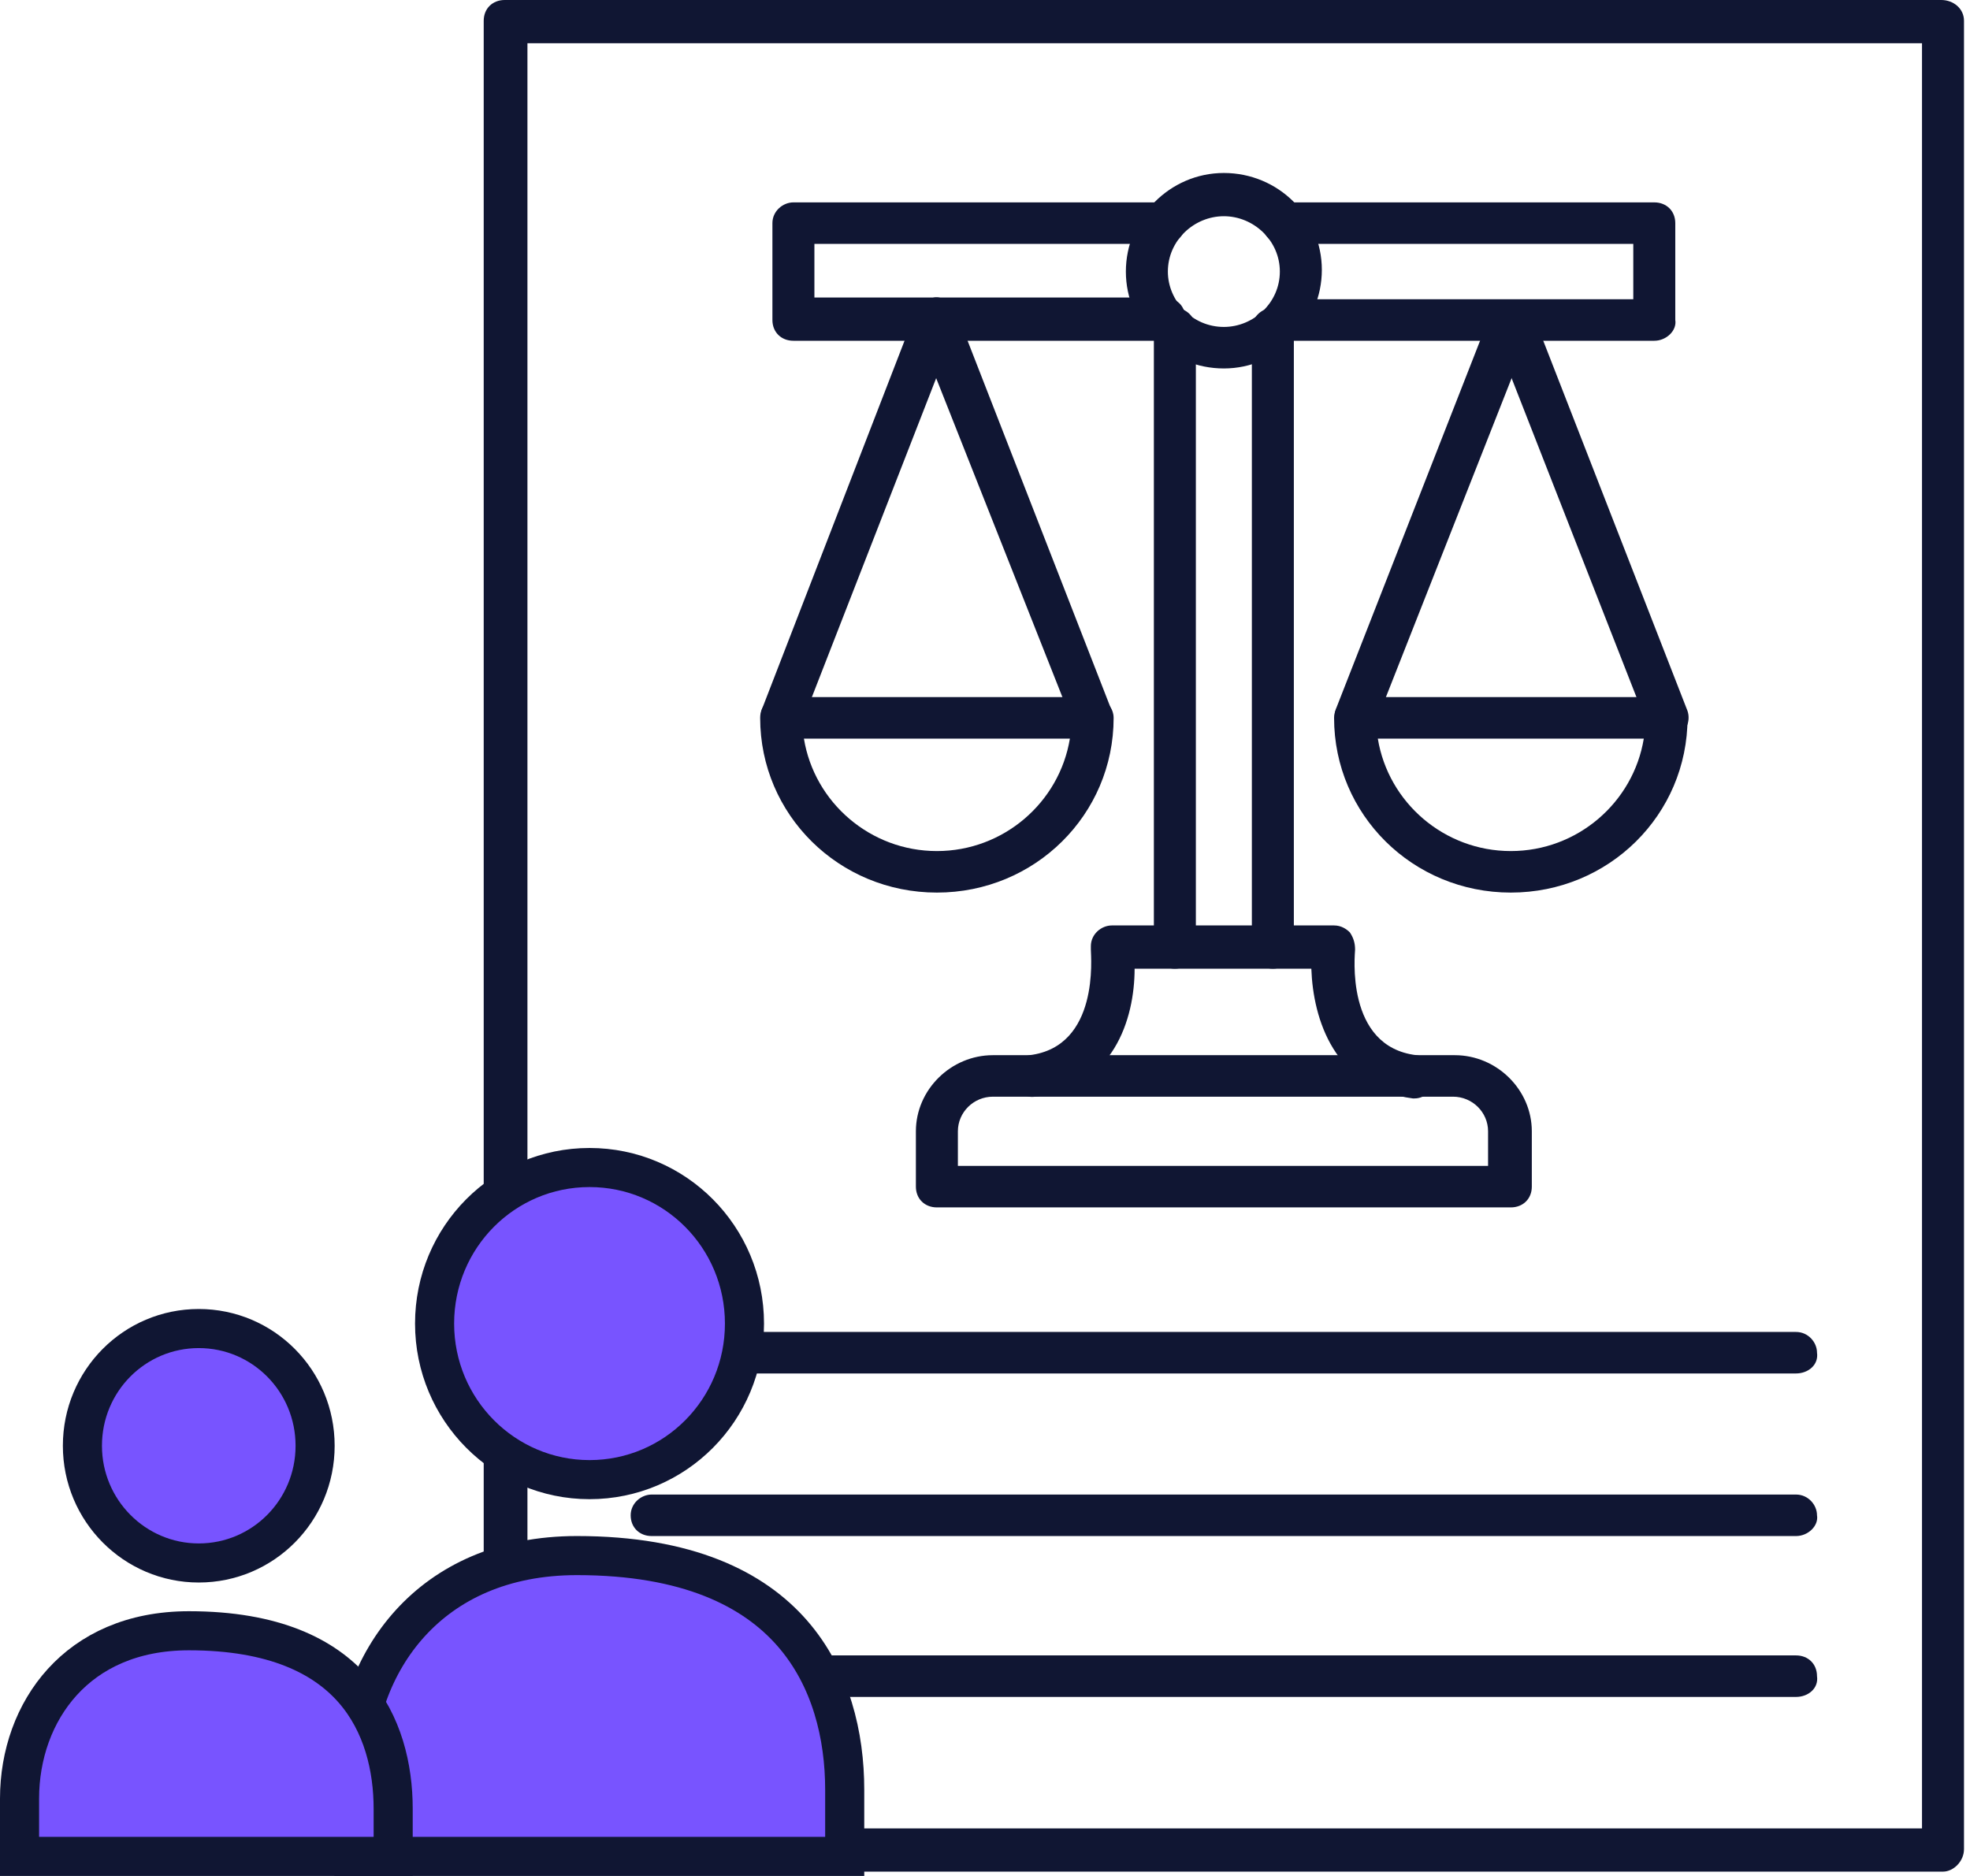 <svg width="126" height="120" viewBox="0 0 126 120" fill="none" xmlns="http://www.w3.org/2000/svg">
<path fill-rule="evenodd" clip-rule="evenodd" d="M124.273 119.723H32.281C31.497 119.723 30.938 119.06 30.938 118.285V1.328C30.938 0.553 31.497 0 32.281 0H124.161C124.945 0 125.616 0.553 125.616 1.328V118.285C125.616 119.06 124.945 119.723 124.273 119.723ZM33.735 116.957H122.93V2.766H33.735V116.957Z" fill="#101633"/>
<path fill-rule="evenodd" clip-rule="evenodd" d="M49.963 47.248C49.851 47.248 49.627 47.248 49.516 47.137C48.844 46.916 48.508 46.03 48.732 45.367L58.581 19.917C58.916 19.253 59.7 18.811 60.371 19.142C61.154 19.364 61.49 20.138 61.154 20.913L51.194 46.473C50.97 46.916 50.523 47.248 49.963 47.248Z" fill="#101633"/>
<path fill-rule="evenodd" clip-rule="evenodd" d="M96.631 77.234H59.923C59.14 77.234 58.58 76.681 58.58 75.906V72.365C58.58 69.71 60.818 67.497 63.504 67.497H93.049C95.735 67.497 97.974 69.71 97.974 72.365V75.906C97.974 76.681 97.414 77.234 96.631 77.234ZM61.266 74.578H95.176V72.365C95.176 71.148 94.169 70.152 92.938 70.152H63.504C62.273 70.152 61.266 71.148 61.266 72.365V74.578Z" fill="#101633"/>
<path fill-rule="evenodd" clip-rule="evenodd" d="M90.475 70.263H90.363C85.327 69.599 83.984 65.173 83.872 61.964H72.569C72.569 65.173 71.226 69.599 66.19 70.152C65.518 70.263 64.847 69.71 64.735 69.046C64.623 68.271 65.183 67.607 65.854 67.496C70.331 66.943 69.771 61.19 69.771 60.747C69.771 60.747 69.771 60.636 69.771 60.526C69.771 59.751 70.443 59.198 71.114 59.198H85.327C85.775 59.198 86.111 59.419 86.334 59.64C86.558 59.972 86.67 60.304 86.67 60.747C86.67 60.968 85.999 66.943 90.587 67.496C91.371 67.607 91.93 68.271 91.818 69.046C91.706 69.71 91.147 70.263 90.475 70.263Z" fill="#101633"/>
<path fill-rule="evenodd" clip-rule="evenodd" d="M81.411 61.964C80.627 61.964 80.068 61.411 80.068 60.636V21.023C80.068 20.249 80.739 19.696 81.411 19.696C82.194 19.696 82.754 20.36 82.754 21.023V60.636C82.754 61.411 82.194 61.964 81.411 61.964ZM75.144 61.964C74.36 61.964 73.801 61.411 73.801 60.636V21.023C73.801 20.249 74.472 19.696 75.144 19.696C75.927 19.696 76.487 20.36 76.487 21.023V60.636C76.487 61.411 75.927 61.964 75.144 61.964Z" fill="#101633"/>
<path fill-rule="evenodd" clip-rule="evenodd" d="M78.277 23.569C74.808 23.569 72.01 20.802 72.01 17.372C72.01 13.942 74.808 11.065 78.277 11.065C81.746 11.065 84.544 13.831 84.544 17.262C84.544 20.692 81.746 23.569 78.277 23.569ZM78.277 13.831C76.374 13.831 74.696 15.38 74.696 17.372C74.696 19.253 76.263 20.913 78.277 20.913C80.18 20.913 81.858 19.364 81.858 17.372C81.858 15.38 80.18 13.831 78.277 13.831Z" fill="#101633"/>
<path fill-rule="evenodd" clip-rule="evenodd" d="M69.883 47.248C69.323 47.248 68.764 46.916 68.652 46.362L58.58 20.913C58.356 20.138 58.692 19.364 59.363 19.142C60.147 18.811 60.93 19.253 61.154 19.917L71.114 45.477C71.338 46.141 71.002 46.916 70.331 47.248C70.219 47.248 69.995 47.248 69.883 47.248Z" fill="#101633"/>
<path fill-rule="evenodd" clip-rule="evenodd" d="M59.923 57.096C53.656 57.096 48.62 52.116 48.62 45.92C48.62 45.145 49.18 44.592 49.963 44.592H69.884C70.667 44.592 71.227 45.256 71.227 45.92C71.227 52.116 66.191 57.096 59.923 57.096ZM51.418 47.248C52.089 51.342 55.671 54.44 59.923 54.44C64.176 54.44 67.757 51.342 68.429 47.248H51.418Z" fill="#101633"/>
<path fill-rule="evenodd" clip-rule="evenodd" d="M86.67 47.248C86.558 47.248 86.335 47.248 86.223 47.137C85.551 46.916 85.215 46.031 85.439 45.367L95.4 19.917C95.623 19.253 96.329 19.279 97 19.5C97.671 19.721 98.309 20.249 97.974 20.913L87.901 46.473C87.789 46.916 87.23 47.248 86.67 47.248Z" fill="#101633"/>
<path fill-rule="evenodd" clip-rule="evenodd" d="M106.59 47.248C106.031 47.248 105.471 46.916 105.359 46.362L95.399 20.913C95.063 20.138 95.717 19.721 96.5 19.5C97.171 19.168 97.637 19.253 97.973 19.917L107.933 45.477C108.157 46.141 107.821 46.916 107.15 47.248C106.926 47.248 106.814 47.248 106.59 47.248Z" fill="#101633"/>
<path fill-rule="evenodd" clip-rule="evenodd" d="M96.63 57.096C90.363 57.096 85.327 52.116 85.327 45.92C85.327 45.145 85.999 44.592 86.67 44.592H106.591C107.374 44.592 107.934 45.256 107.934 45.92C107.934 52.116 102.898 57.096 96.63 57.096ZM88.125 47.248C88.796 51.342 92.378 54.44 96.63 54.44C100.883 54.44 104.464 51.342 105.136 47.248H88.125Z" fill="#101633"/>
<path fill-rule="evenodd" clip-rule="evenodd" d="M105.807 21.798H82.081C81.298 21.798 80.738 21.245 80.738 20.47C80.738 19.696 81.41 19.143 82.081 19.143H104.464V15.602H82.081C81.298 15.602 80.738 15.049 80.738 14.274C80.738 13.499 81.298 12.946 82.081 12.946H105.807C106.59 12.946 107.15 13.499 107.15 14.274V20.47C107.262 21.134 106.59 21.798 105.807 21.798Z" fill="#101633"/>
<path fill-rule="evenodd" clip-rule="evenodd" d="M74.472 21.798H50.746C49.963 21.798 49.403 21.245 49.403 20.47V14.274C49.403 13.499 50.075 12.946 50.746 12.946H74.472C75.255 12.946 75.815 13.499 75.815 14.274C75.815 15.048 75.255 15.602 74.472 15.602H52.089V19.032H74.472C75.255 19.032 75.815 19.585 75.815 20.36C75.815 21.134 75.255 21.798 74.472 21.798Z" fill="#101633"/>
<path fill-rule="evenodd" clip-rule="evenodd" d="M114.872 87.856H41.681C40.898 87.856 40.338 87.303 40.338 86.528C40.338 85.754 41.009 85.201 41.681 85.201H114.872C115.656 85.201 116.215 85.865 116.215 86.528C116.327 87.303 115.656 87.856 114.872 87.856Z" fill="#101633"/>
<path fill-rule="evenodd" clip-rule="evenodd" d="M114.872 98.257H41.681C40.898 98.257 40.338 97.704 40.338 96.93C40.338 96.155 41.009 95.602 41.681 95.602H114.872C115.656 95.602 116.215 96.266 116.215 96.93C116.327 97.594 115.656 98.257 114.872 98.257Z" fill="#101633"/>
<path fill-rule="evenodd" clip-rule="evenodd" d="M114.872 108.548H41.681C40.898 108.548 40.338 107.884 40.338 107.22C40.338 106.445 41.009 105.892 41.681 105.892H114.872C115.656 105.892 116.215 106.445 116.215 107.22C116.327 107.995 115.656 108.548 114.872 108.548Z" fill="#101633"/>
<path d="M47.616 84.666C47.616 90.196 43.18 94.648 37.706 94.648C32.257 94.648 27.796 90.194 27.796 84.666C27.796 79.136 32.231 74.683 37.706 74.683C43.18 74.683 47.616 79.136 47.616 84.666Z" fill="#7854FF" stroke="#101633" stroke-width="2.5"/>
<path d="M54.027 114.481V118.75H54.022H53.911H53.8H53.69H53.58H53.471H53.362H53.254H53.146H53.038H52.931H52.825H52.719H52.613H52.508H52.403H52.299H52.195H52.091H51.988H51.886H51.784H51.682H51.581H51.48H51.38H51.28H51.18H51.081H50.982H50.884H50.786H50.689H50.592H50.495H50.399H50.303H50.208H50.113H50.019H49.924H49.831H49.737H49.645H49.552H49.46H49.368H49.277H49.186H49.095H49.005H48.915H48.826H48.737H48.648H48.56H48.472H48.385H48.298H48.211H48.124H48.038H47.953H47.868H47.783H47.698H47.614H47.53H47.447H47.364H47.281H47.198H47.116H47.035H46.953H46.872H46.791H46.711H46.631H46.551H46.472H46.393H46.315H46.236H46.158H46.081H46.003H45.926H45.849H45.773H45.697H45.621H45.546H45.471H45.396H45.322H45.247H45.173H45.1H45.027H44.954H44.881H44.809H44.737H44.665H44.593H44.522H44.451H44.381H44.31H44.24H44.17H44.101H44.032H43.963H43.894H43.826H43.758H43.69H43.623H43.555H43.488H43.422H43.355H43.289H43.223H43.157H43.092H43.026H42.961H42.897H42.832H42.768H42.704H42.64H42.577H42.514H42.451H42.388H42.325H42.263H42.201H42.139H42.078H42.016H41.955H41.894H41.833H41.773H41.713H41.653H41.593H41.533H41.474H41.414H41.355H41.297H41.238H41.18H41.121H41.063H41.006H40.948H40.891H40.833H40.776H40.72H40.663H40.606H40.55H40.494H40.438H40.382H40.327H40.271H40.216H40.161H40.106H40.051H39.997H39.943H39.888H39.834H39.78H39.727H39.673H39.62H39.566H39.513H39.46H39.407H39.355H39.302H39.25H39.197H39.145H39.093H39.041H38.99H38.938H38.887H38.835H38.784H38.733H38.682H38.631H38.581H38.53H38.479H38.429H38.379H38.329H38.279H38.229H38.179H38.129H38.079H38.03H37.98H37.931H37.882H37.833H37.784H37.735H37.686H37.637H37.588H37.54H37.491H37.443H37.394H37.346H37.298H37.25H37.202H37.154H37.106H37.058H37.01H36.962H36.915H36.867H36.819H36.772H36.724H36.677H36.63H36.582H36.535H36.488H36.441H36.394H36.346H36.299H36.252H36.205H36.158H36.111H36.065H36.018H35.971H35.924H35.877H35.831H35.784H35.737H35.69H35.644H35.597H35.55H35.504H35.457H35.41H35.364H35.317H35.27H35.224H35.177H35.13H35.084H35.037H34.99H34.944H34.897H34.85H34.803H34.757H34.71H34.663H34.616H34.569H34.523H34.476H34.429H34.382H34.335H34.288H34.241H34.194H34.146H34.099H34.052H34.005H33.957H33.91H33.863H33.815H33.767H33.72H33.672H33.625H33.577H33.529H33.481H33.433H33.385H33.337H33.289H33.24H33.192H33.144H33.095H33.047H32.998H32.949H32.901H32.852H32.803H32.754H32.704H32.655H32.606H32.556H32.507H32.457H32.407H32.357H32.307H32.257H32.207H32.157H32.106H32.056H32.005H31.954H31.904H31.852H31.801H31.75H31.699H31.647H31.596H31.544H31.492H31.44H31.388H31.335H31.283H31.23H31.177H31.125H31.072H31.018H30.965H30.912H30.858H30.804H30.75H30.696H30.642H30.587H30.532H30.478H30.423H30.368H30.312H30.257H30.201H30.145H30.09H30.033H29.977H29.92H29.864H29.807H29.75H29.692H29.635H29.577H29.519H29.461H29.403H29.345H29.286H29.227H29.168H29.108H29.049H28.989H28.929H28.869H28.809H28.748H28.688H28.627H28.565H28.504H28.442H28.38H28.318H28.256H28.193H28.13H28.067H28.004H27.94H27.876H27.812H27.748H27.683H27.619H27.553H27.488H27.423H27.357H27.291H27.224H27.158H27.091H27.024H26.956H26.889H26.821H26.753H26.684H26.616H26.546H26.477H26.408H26.338H26.267H26.197H26.126H26.055H25.984H25.913H25.841H25.768H25.696H25.623H25.55H25.477H25.403H25.329H25.255H25.18H25.105H25.03H24.954H24.879H24.802H24.726H24.649H24.572H24.494H24.417H24.338H24.26H24.181H24.102H24.023H23.943H23.863H23.782H23.701H23.62H23.539H23.457H23.375H23.292H23.209H23.126H23.042H22.958H22.874H22.789H22.704H22.634V113.649C22.634 109.969 23.872 106.432 26.242 103.83C28.594 101.246 32.129 99.506 36.898 99.506C44.003 99.506 48.216 101.661 50.674 104.476C53.162 107.325 54.027 111.046 54.027 114.481Z" fill="#7854FF" stroke="#101633" stroke-width="2.5"/>
<path d="M20.154 92.481C20.154 96.637 16.821 99.979 12.712 99.979C8.622 99.979 5.271 96.635 5.271 92.481C5.271 88.325 8.603 84.983 12.712 84.983C16.821 84.983 20.154 88.325 20.154 92.481Z" fill="#7854FF" stroke="#101633" stroke-width="2.5"/>
<path d="M25.147 115.701V118.75H25.075H24.99H24.905H24.821H24.737H24.653H24.57H24.487H24.404H24.322H24.24H24.158H24.077H23.996H23.916H23.835H23.755H23.676H23.597H23.518H23.439H23.361H23.283H23.206H23.129H23.052H22.975H22.899H22.823H22.748H22.672H22.598H22.523H22.449H22.375H22.301H22.228H22.155H22.082H22.01H21.938H21.866H21.795H21.724H21.653H21.582H21.512H21.442H21.372H21.303H21.234H21.165H21.097H21.029H20.961H20.893H20.826H20.759H20.692H20.626H20.56H20.494H20.428H20.363H20.298H20.233H20.169H20.105H20.041H19.977H19.914H19.851H19.788H19.725H19.663H19.601H19.539H19.478H19.416H19.355H19.295H19.234H19.174H19.114H19.054H18.995H18.936H18.877H18.818H18.759H18.701H18.643H18.585H18.528H18.471H18.413H18.357H18.3H18.244H18.188H18.132H18.076H18.02H17.965H17.91H17.855H17.801H17.747H17.693H17.639H17.585H17.532H17.478H17.425H17.372H17.32H17.267H17.215H17.163H17.111H17.06H17.009H16.957H16.906H16.856H16.805H16.755H16.704H16.654H16.605H16.555H16.506H16.456H16.407H16.358H16.31H16.261H16.213H16.165H16.117H16.069H16.021H15.974H15.927H15.879H15.832H15.786H15.739H15.693H15.646H15.6H15.554H15.508H15.463H15.417H15.372H15.327H15.282H15.237H15.192H15.148H15.103H15.059H15.015H14.971H14.927H14.883H14.84H14.796H14.753H14.71H14.667H14.624H14.581H14.539H14.496H14.454H14.412H14.37H14.328H14.286H14.244H14.202H14.161H14.12H14.078H14.037H13.996H13.955H13.914H13.873H13.833H13.793H13.752H13.712H13.672H13.632H13.591H13.552H13.512H13.472H13.433H13.393H13.354H13.314H13.275H13.236H13.197H13.158H13.119H13.08H13.041H13.003H12.964H12.926H12.887H12.849H12.811H12.773H12.734H12.696H12.658H12.62H12.583H12.545H12.507H12.469H12.432H12.394H12.357H12.319H12.282H12.245H12.207H12.17H12.133H12.096H12.059H12.021H11.985H11.947H11.911H11.874H11.837H11.8H11.763H11.726H11.69H11.653H11.617H11.58H11.543H11.507H11.47H11.434H11.397H11.361H11.324H11.288H11.251H11.215H11.178H11.142H11.106H11.069H11.033H10.997H10.96H10.924H10.888H10.851H10.815H10.779H10.742H10.706H10.67H10.633H10.597H10.561H10.524H10.488H10.451H10.415H10.379H10.342H10.306H10.269H10.233H10.196H10.16H10.123H10.086H10.05H10.013H9.976H9.94H9.903H9.866H9.829H9.793H9.756H9.719H9.682H9.645H9.608H9.57H9.533H9.496H9.459H9.422H9.384H9.347H9.309H9.272H9.234H9.197H9.159H9.121H9.083H9.045H9.007H8.969H8.931H8.893H8.855H8.817H8.778H8.74H8.701H8.663H8.624H8.585H8.546H8.507H8.468H8.429H8.39H8.351H8.312H8.272H8.233H8.193H8.153H8.113H8.073H8.033H7.993H7.953H7.913H7.872H7.832H7.791H7.75H7.71H7.669H7.627H7.586H7.545H7.504H7.462H7.42H7.379H7.337H7.295H7.252H7.21H7.168H7.125H7.083H7.04H6.997H6.954H6.911H6.867H6.824H6.78H6.736H6.692H6.648H6.604H6.56H6.515H6.471H6.426H6.381H6.336H6.291H6.245H6.2H6.154H6.108H6.062H6.016H5.97H5.923H5.877H5.83H5.783H5.736H5.688H5.641H5.593H5.545H5.497H5.449H5.4H5.352H5.303H5.254H5.205H5.156H5.106H5.056H5.007H4.956H4.906H4.856H4.805H4.754H4.703H4.652H4.6H4.549H4.497H4.445H4.393H4.34H4.287H4.234H4.181H4.128H4.075H4.021H3.967H3.913H3.858H3.804H3.749H3.694H3.638H3.583H3.527H3.471H3.415H3.358H3.302H3.245H3.188H3.13H3.073H3.015H2.957H2.898H2.84H2.781H2.722H2.662H2.603H2.543H2.483H2.423H2.362H2.301H2.24H2.179H2.117H2.055H1.993H1.931H1.868H1.805H1.742H1.678H1.615H1.551H1.486H1.422H1.357H1.292H1.25V115.053C1.25 112.248 2.194 109.562 3.988 107.592C5.764 105.641 8.441 104.315 12.082 104.315C17.558 104.315 20.754 105.974 22.604 108.091C24.483 110.243 25.147 113.068 25.147 115.701Z" fill="#7854FF" stroke="#101633" stroke-width="2.5"/>
</svg>
